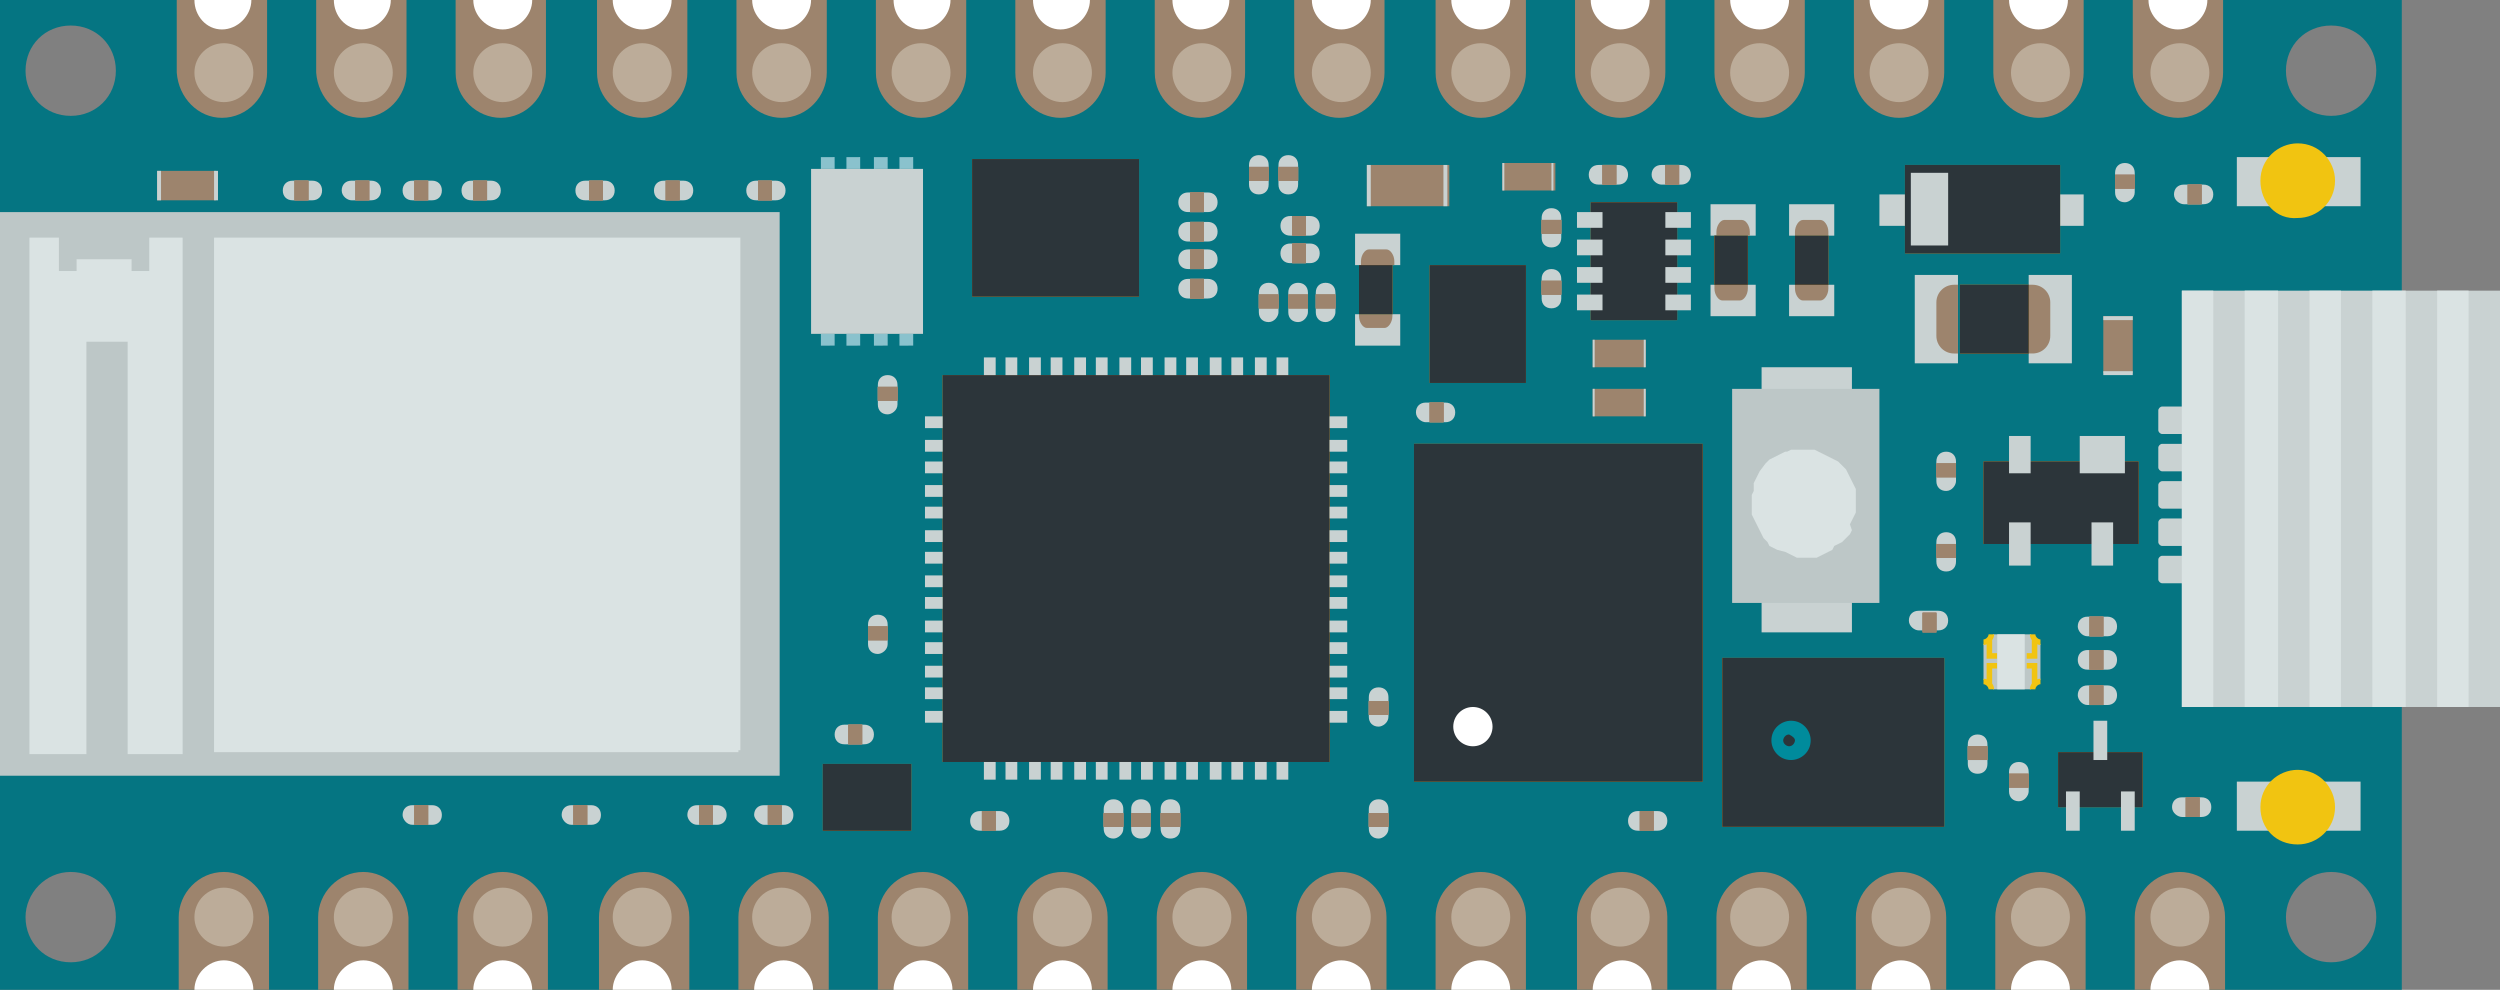 <?xml version="1.0" encoding="utf-8"?>
<!-- Generator: Adobe Illustrator 25.0.1, SVG Export Plug-In . SVG Version: 6.00 Build 0)  -->
<svg version="1.1" id="Illustration" xmlns="http://www.w3.org/2000/svg" xmlns:xlink="http://www.w3.org/1999/xlink" x="0px"
	 y="0px" viewBox="0 0 127.3 50.4" style="enable-background:new 0 0 127.3 50.4;" xml:space="preserve">
<rect x="0" y="0" width="127.3" height="50.4" fill="#808080" stroke="none"/>
<style type="text/css">
	.st0{fill:#057582;}
	.st1{fill:#9D846D;}
	.st2{fill:#BCAC99;}
	.st3{fill:#FFFFFF;}
	.st4{fill:#BDC7C7;}
	.st5{fill:#DAE3E3;}
	.st6{fill:none;}
	.st7{fill:#C9D2D2;}
	.st8{fill:#F1C411;}
	.st9{fill:#008B9C;}
	.st10{fill:#EE7402;}
	.st11{fill:#2C353A;}
	.st12{fill:#8AC2CD;}
	.st13{fill:none;stroke:#F1C411;stroke-width:0.283;stroke-miterlimit:10;}
</style>
<path class="st0" d="M122.3,50.4V0H0v50.4H122.3z M118.7,1.3c1.3,0,2.3,1,2.3,2.3c0,1.3-1,2.3-2.3,2.3c-1.3,0-2.3-1-2.3-2.3
	c0,0,0,0,0,0C116.4,2.3,117.4,1.3,118.7,1.3L118.7,1.3z M118.7,44.4c1.3,0,2.3,1,2.3,2.3s-1,2.3-2.3,2.3c-1.3,0-2.3-1-2.3-2.3
	c0,0,0,0,0,0C116.4,45.5,117.4,44.4,118.7,44.4L118.7,44.4z M3.6,1.3c1.3,0,2.3,1,2.3,2.3c0,1.3-1,2.3-2.3,2.3c-1.3,0-2.3-1-2.3-2.3
	v0C1.3,2.3,2.3,1.3,3.6,1.3C3.6,1.3,3.6,1.3,3.6,1.3L3.6,1.3z M3.6,44.4c1.3,0,2.3,1,2.3,2.3c0,1.3-1,2.3-2.3,2.3
	c-1.3,0-2.3-1-2.3-2.3c0,0,0,0,0,0C1.3,45.5,2.3,44.4,3.6,44.4C3.6,44.4,3.6,44.4,3.6,44.4L3.6,44.4z"/>
<path class="st1" d="M108.7,50.4v-3.7c0-1.2,1-2.3,2.3-2.3c1.2,0,2.3,1,2.3,2.3v3.7L108.7,50.4z"/>
<circle class="st2" cx="111" cy="46.7" r="1.5"/>
<path class="st3" d="M109.5,50.4c0-0.8,0.7-1.5,1.5-1.5c0.8,0,1.5,0.7,1.5,1.5c0,0,0,0,0,0H109.5z"/>
<path class="st1" d="M101.6,50.4v-3.7c0-1.2,1-2.3,2.3-2.3c1.2,0,2.3,1,2.3,2.3v3.7L101.6,50.4z"/>
<circle class="st2" cx="103.9" cy="46.7" r="1.5"/>
<path class="st3" d="M102.4,50.4c0-0.8,0.7-1.5,1.5-1.5c0.8,0,1.5,0.7,1.5,1.5c0,0,0,0,0,0H102.4z"/>
<path class="st1" d="M94.5,50.4v-3.7c0-1.2,1-2.3,2.3-2.3c1.2,0,2.3,1,2.3,2.3v3.7L94.5,50.4z"/>
<circle class="st2" cx="96.8" cy="46.7" r="1.5"/>
<path class="st3" d="M95.3,50.4c0-0.8,0.7-1.5,1.5-1.5s1.5,0.7,1.5,1.5c0,0,0,0,0,0H95.3z"/>
<path class="st1" d="M87.4,50.4v-3.7c0-1.2,1-2.3,2.3-2.3c1.2,0,2.3,1,2.3,2.3v3.7L87.4,50.4z"/>
<circle class="st2" cx="89.6" cy="46.7" r="1.5"/>
<path class="st3" d="M88.2,50.4c0-0.8,0.7-1.5,1.5-1.5s1.5,0.7,1.5,1.5c0,0,0,0,0,0H88.2z"/>
<path class="st1" d="M80.3,50.4v-3.7c0-1.2,1-2.3,2.3-2.3c1.2,0,2.3,1,2.3,2.3v3.7L80.3,50.4z"/>
<circle class="st2" cx="82.5" cy="46.7" r="1.5"/>
<path class="st3" d="M81.1,50.4c0-0.8,0.7-1.5,1.5-1.5s1.5,0.7,1.5,1.5H81.1z"/>
<path class="st1" d="M73.1,50.4v-3.7c0-1.2,1-2.3,2.3-2.3c1.2,0,2.3,1,2.3,2.3v3.7L73.1,50.4z"/>
<circle class="st2" cx="75.4" cy="46.7" r="1.5"/>
<path class="st3" d="M73.9,50.4c0-0.8,0.7-1.5,1.5-1.5s1.5,0.7,1.5,1.5H73.9z"/>
<path class="st1" d="M66,50.4v-3.7c0-1.2,1-2.3,2.3-2.3c1.2,0,2.3,1,2.3,2.3v3.7L66,50.4z"/>
<circle class="st2" cx="68.3" cy="46.7" r="1.5"/>
<path class="st3" d="M66.8,50.4c0-0.8,0.7-1.5,1.5-1.5s1.5,0.7,1.5,1.5H66.8z"/>
<path class="st1" d="M58.9,50.4v-3.7c0-1.2,1-2.3,2.3-2.3c1.2,0,2.3,1,2.3,2.3v3.7L58.9,50.4z"/>
<circle class="st2" cx="61.2" cy="46.7" r="1.5"/>
<path class="st3" d="M59.7,50.4c0-0.8,0.7-1.5,1.5-1.5s1.5,0.7,1.5,1.5H59.7z"/>
<path class="st1" d="M51.8,50.4v-3.7c0-1.2,1-2.3,2.3-2.3c1.2,0,2.3,1,2.3,2.3v3.7L51.8,50.4z"/>
<circle class="st2" cx="54.1" cy="46.7" r="1.5"/>
<path class="st3" d="M52.6,50.4c0-0.8,0.7-1.5,1.5-1.5s1.5,0.7,1.5,1.5H52.6z"/>
<path class="st1" d="M44.7,50.4v-3.7c0-1.2,1-2.3,2.3-2.3c1.2,0,2.3,1,2.3,2.3v3.7L44.7,50.4z"/>
<circle class="st2" cx="46.9" cy="46.7" r="1.5"/>
<path class="st3" d="M45.5,50.4c0-0.8,0.7-1.5,1.5-1.5s1.5,0.7,1.5,1.5H45.5z"/>
<path class="st1" d="M37.6,50.4v-3.7c0-1.2,1-2.3,2.3-2.3c1.2,0,2.3,1,2.3,2.3v3.7L37.6,50.4z"/>
<circle class="st2" cx="39.8" cy="46.7" r="1.5"/>
<path class="st3" d="M38.4,50.4c0-0.8,0.7-1.5,1.5-1.5s1.5,0.7,1.5,1.5H38.4z"/>
<path class="st1" d="M30.5,50.4v-3.7c0-1.2,1-2.3,2.3-2.3c1.2,0,2.3,1,2.3,2.3v3.7L30.5,50.4z"/>
<circle class="st2" cx="32.7" cy="46.7" r="1.5"/>
<path class="st3" d="M31.2,50.4c0-0.8,0.7-1.5,1.5-1.5s1.5,0.7,1.5,1.5H31.2z"/>
<path class="st1" d="M23.3,50.4v-3.7c0-1.2,1-2.3,2.3-2.3c1.2,0,2.3,1,2.3,2.3v3.7L23.3,50.4z"/>
<circle class="st2" cx="25.6" cy="46.7" r="1.5"/>
<path class="st3" d="M24.1,50.4c0-0.8,0.7-1.5,1.5-1.5s1.5,0.7,1.5,1.5H24.1z"/>
<path class="st1" d="M16.2,50.4v-3.7c0-1.2,1-2.3,2.3-2.3c1.2,0,2.2,1,2.3,2.3v3.7L16.2,50.4z"/>
<circle class="st2" cx="18.5" cy="46.7" r="1.5"/>
<path class="st3" d="M17,50.4c0-0.8,0.7-1.5,1.5-1.5s1.5,0.7,1.5,1.5H17z"/>
<path class="st1" d="M9.1,50.4v-3.7c0-1.2,1-2.3,2.3-2.3c1.2,0,2.2,1,2.3,2.3v3.7L9.1,50.4z"/>
<circle class="st2" cx="11.4" cy="46.7" r="1.5"/>
<path class="st3" d="M9.9,50.4c0-0.8,0.7-1.5,1.5-1.5s1.5,0.7,1.5,1.5H9.9z"/>
<path class="st1" d="M13.6,0v3.7c0,1.2-1,2.3-2.3,2.3c-1.2,0-2.2-1-2.3-2.3V0H13.6z"/>
<circle class="st2" cx="11.4" cy="3.7" r="1.5"/>
<path class="st3" d="M12.8,0c0,0.8-0.7,1.5-1.5,1.5S9.9,0.8,9.9,0l0,0H12.8z"/>
<path class="st1" d="M20.7,0v3.7c0,1.2-1,2.3-2.3,2.3c-1.2,0-2.2-1-2.3-2.3V0H20.7z"/>
<circle class="st2" cx="18.5" cy="3.7" r="1.5"/>
<path class="st3" d="M19.9,0c0,0.8-0.7,1.5-1.5,1.5S17,0.8,17,0l0,0H19.9z"/>
<path class="st1" d="M27.8,0v3.7c0,1.2-1,2.3-2.3,2.3c-1.2,0-2.3-1-2.3-2.3V0H27.8z"/>
<circle class="st2" cx="25.6" cy="3.7" r="1.5"/>
<path class="st3" d="M27.1,0c0,0.8-0.7,1.5-1.5,1.5S24.1,0.8,24.1,0l0,0H27.1z"/>
<path class="st1" d="M35,0v3.7c0,1.2-1,2.3-2.3,2.3c-1.2,0-2.3-1-2.3-2.3V0H35z"/>
<circle class="st2" cx="32.7" cy="3.7" r="1.5"/>
<path class="st3" d="M34.2,0c0,0.8-0.7,1.5-1.5,1.5S31.2,0.8,31.2,0l0,0H34.2z"/>
<path class="st1" d="M42.1,0v3.7c0,1.2-1,2.3-2.3,2.3c-1.2,0-2.3-1-2.3-2.3V0H42.1z"/>
<circle class="st2" cx="39.8" cy="3.7" r="1.5"/>
<path class="st3" d="M41.3,0c0,0.8-0.7,1.5-1.5,1.5S38.3,0.8,38.3,0l0,0H41.3z"/>
<path class="st1" d="M49.2,0v3.7c0,1.2-1,2.3-2.3,2.3c-1.2,0-2.3-1-2.3-2.3V0H49.2z"/>
<circle class="st2" cx="46.9" cy="3.7" r="1.5"/>
<path class="st3" d="M48.4,0c0,0.8-0.7,1.5-1.5,1.5S45.5,0.8,45.5,0l0,0H48.4z"/>
<path class="st1" d="M56.3,0v3.7c0,1.2-1,2.3-2.3,2.3c-1.2,0-2.3-1-2.3-2.3V0H56.3z"/>
<circle class="st2" cx="54.1" cy="3.7" r="1.5"/>
<path class="st3" d="M55.5,0c0,0.8-0.7,1.5-1.5,1.5S52.6,0.8,52.6,0l0,0H55.5z"/>
<path class="st1" d="M63.4,0v3.7c0,1.2-1,2.3-2.3,2.3c-1.2,0-2.3-1-2.3-2.3V0H63.4z"/>
<circle class="st2" cx="61.2" cy="3.7" r="1.5"/>
<path class="st3" d="M62.6,0c0,0.8-0.7,1.5-1.5,1.5S59.7,0.8,59.7,0l0,0H62.6z"/>
<path class="st1" d="M70.5,0v3.7c0,1.2-1,2.3-2.3,2.3c-1.2,0-2.3-1-2.3-2.3V0H70.5z"/>
<circle class="st2" cx="68.3" cy="3.7" r="1.5"/>
<path class="st3" d="M69.8,0c0,0.8-0.7,1.5-1.5,1.5S66.8,0.8,66.8,0l0,0H69.8z"/>
<path class="st1" d="M77.7,0v3.7c0,1.2-1,2.3-2.3,2.3c-1.2,0-2.3-1-2.3-2.3V0H77.7z"/>
<circle class="st2" cx="75.4" cy="3.7" r="1.5"/>
<path class="st3" d="M76.9,0c0,0.8-0.7,1.5-1.5,1.5S73.9,0.8,73.9,0l0,0H76.9z"/>
<path class="st1" d="M84.8,0v3.7c0,1.2-1,2.3-2.3,2.3c-1.2,0-2.3-1-2.3-2.3V0H84.8z"/>
<circle class="st2" cx="82.5" cy="3.7" r="1.5"/>
<path class="st3" d="M84,0c0,0.8-0.7,1.5-1.5,1.5S81,0.8,81,0l0,0H84z"/>
<path class="st1" d="M91.9,0v3.7c0,1.2-1,2.3-2.3,2.3c-1.2,0-2.3-1-2.3-2.3V0H91.9z"/>
<circle class="st2" cx="89.6" cy="3.7" r="1.5"/>
<path class="st3" d="M91.1,0c0,0.8-0.7,1.5-1.5,1.5c-0.8,0-1.5-0.7-1.5-1.5c0,0,0,0,0,0H91.1z"/>
<path class="st1" d="M99,0v3.7c0,1.2-1,2.3-2.3,2.3c-1.2,0-2.3-1-2.3-2.3V0H99z"/>
<circle class="st2" cx="96.7" cy="3.7" r="1.5"/>
<path class="st3" d="M98.2,0c0,0.8-0.7,1.5-1.5,1.5c-0.8,0-1.5-0.7-1.5-1.5c0,0,0,0,0,0H98.2z"/>
<path class="st1" d="M106.1,0v3.7c0,1.2-1,2.3-2.3,2.3c-1.2,0-2.3-1-2.3-2.3V0H106.1z"/>
<circle class="st2" cx="103.9" cy="3.7" r="1.5"/>
<path class="st3" d="M105.3,0c0,0.8-0.7,1.5-1.5,1.5c-0.8,0-1.5-0.7-1.5-1.5c0,0,0,0,0,0H105.3z"/>
<path class="st1" d="M113.2,0v3.7c0,1.2-1,2.3-2.3,2.3c-1.2,0-2.3-1-2.3-2.3V0H113.2z"/>
<circle class="st2" cx="111" cy="3.7" r="1.5"/>
<path class="st3" d="M112.4,0c0,0.8-0.7,1.5-1.5,1.5c-0.8,0-1.5-0.7-1.5-1.5c0,0,0,0,0,0H112.4z"/>
<rect x="0" y="10.8" class="st4" width="39.7" height="28.7"/>
<polygon class="st5" points="10.9,12.1 10.9,12.1 10.9,12.1 10.9,38.3 10.9,38.3 10.9,38.3 10.9,38.3 37.6,38.3 37.6,38.2 
	37.7,38.2 37.7,12.1 37.6,12.1 37.6,12.1 "/>
<polygon class="st5" points="3,12.1 1.5,12.1 1.5,38.4 4.4,38.4 4.4,17.4 6.5,17.4 6.5,38.4 9.3,38.4 9.3,12.1 7.6,12.1 7.6,13.8 
	6.7,13.8 6.7,13.2 3.9,13.2 3.9,13.8 3,13.8 "/>
<polyline class="st5" points="91.9,22.3 92.2,22.3 92.2,22.3 92.4,22.4 92.4,22.4 92.7,22.4 92.7,22.4 92.9,22.5 92.9,22.5 
	93.2,22.6 93.2,22.6 93.4,22.7 93.4,22.7 93.7,22.9 93.7,22.9 93.9,23 93.9,23 94.1,23.2 94.1,23.2 94.3,23.4 94.3,23.4 94.4,23.6 
	94.4,23.6 94.6,23.8 94.6,23.8 94.7,24 94.7,24 94.9,24.2 94.9,24.2 95,24.5 95,24.5 95,24.7 95,24.7 95.1,25 95.1,25 95.1,25.3 
	95.1,25.3 95.2,25.5 95.2,25.5 95.2,25.8 95.2,25.8 95.1,26 95.1,26 95.1,26.3 95.1,26.3 95,26.6 95,26.6 94.9,26.8 94.9,26.8 
	94.8,27 94.8,27 94.7,27.3 94.7,27.3 94.5,27.5 94.5,27.5 94.4,27.7 94.4,27.7 94.2,27.9 94.2,27.9 94,28.1 94,28.1 93.8,28.2 
	93.8,28.2 93.6,28.4 93.6,28.4 93.3,28.5 93.3,28.5 93.1,28.6 93.1,28.6 92.8,28.7 92.8,28.7 92.6,28.8 92.6,28.8 92.3,28.8 
	92.3,28.8 92,28.8 92,28.8 91.8,28.8 91.8,28.8 91.5,28.8 91.5,28.8 91.3,28.8 91.3,28.8 91,28.7 91,28.7 90.7,28.6 90.7,28.6 
	90.5,28.5 90.5,28.5 90.3,28.4 90.3,28.4 90,28.2 90,28.2 89.8,28.1 89.8,28.1 89.6,27.9 89.6,27.9 89.5,27.7 89.5,27.7 89.3,27.5 
	89.3,27.5 89.1,27.3 89.1,27.3 89,27 89,27 88.9,26.8 88.9,26.8 88.8,26.6 88.8,26.6 88.7,26.3 88.7,26.3 88.7,26 88.7,26 
	88.7,25.8 88.7,25.8 88.7,25.5 88.7,25.5 88.7,25.3 88.7,25.3 88.7,25 88.7,25 88.8,24.7 88.8,24.7 88.9,24.5 88.9,24.5 89,24.2 
	89,24.2 89.1,24 89.1,24 89.2,23.8 89.2,23.8 89.4,23.6 89.4,23.6 89.6,23.4 89.6,23.4 89.7,23.2 89.7,23.2 89.9,23 89.9,23 
	90.2,22.9 90.2,22.9 90.4,22.7 90.4,22.7 90.6,22.6 90.6,22.6 90.9,22.5 90.9,22.5 91.1,22.4 91.1,22.4 91.4,22.4 91.4,22.4 
	91.6,22.3 91.6,22.3 91.9,22.3 91.9,22.3 "/>
<polygon class="st6" points="91.7,22.8 91.5,22.9 91.2,22.9 91,23 90.8,23.1 90.6,23.2 90.4,23.3 90.2,23.4 90.1,23.5 89.9,23.7 
	89.8,23.9 89.6,24 89.5,24.2 89.4,24.4 89.3,24.6 89.3,24.9 89.2,25.1 89.2,25.3 89.2,25.5 89.2,25.7 89.2,26 89.2,26.2 89.3,26.4 
	89.4,26.6 89.5,26.8 89.6,27 89.7,27.2 89.8,27.4 90,27.6 90.1,27.7 90.3,27.8 90.5,28 90.7,28.1 90.9,28.1 91.1,28.2 91.4,28.3 
	91.6,28.3 91.8,28.3 92,28.3 92.3,28.3 92.5,28.3 92.7,28.2 92.9,28.1 93.1,28.1 93.3,28 93.5,27.8 93.7,27.7 93.8,27.6 94,27.4 
	94.1,27.2 94.3,27 94.4,26.8 94.5,26.6 94.5,26.4 94.6,26.2 94.6,26 94.7,25.7 94.7,25.5 94.7,25.3 94.6,25.1 94.6,24.9 94.5,24.6 
	94.4,24.4 94.3,24.2 94.2,24 94.1,23.9 93.9,23.7 93.8,23.5 93.6,23.4 93.4,23.3 93.2,23.2 93,23.1 92.8,23 92.6,22.9 92.4,22.9 
	92.1,22.8 91.9,22.8 "/>
<rect x="89.7" y="18.7" class="st7" width="4.6" height="1.8"/>
<rect x="89.7" y="30.4" class="st7" width="4.6" height="1.8"/>
<path class="st4" d="M95.7,30.8V19.8h-7.5v10.9H95.7z M89.3,24.6l0.1-0.2l0.1-0.2l0.1-0.2l0.3-0.4l0.2-0.2l0.2-0.1l0.2-0.1l0.2-0.1
	l0.2-0.1L91,23l0.2-0.1l0.2,0l0.2,0l0.2,0l0.2,0l0.2,0l0.2,0l0.2,0.1l0.2,0.1l0.2,0.1l0.2,0.1l0.2,0.1l0.2,0.1l0.2,0.2l0.2,0.2
	l0.1,0.2l0.1,0.2l0.1,0.2l0.1,0.2l0.1,0.2l0,0.2l0,0.2l0,0.2v0.2l0,0.2l0,0.2l-0.1,0.2l-0.1,0.2l-0.1,0.2L94.3,27l-0.1,0.2L94,27.4
	l-0.2,0.2l-0.2,0.1l-0.2,0.1L93.3,28l-0.2,0.1l-0.2,0.1l-0.2,0.1l-0.2,0.1l-0.2,0l-0.2,0h-0.2l-0.2,0l-0.2,0l-0.2-0.1l-0.2-0.1
	l-0.2-0.1L90.5,28l-0.2-0.1l-0.2-0.1L90,27.6l-0.2-0.2l-0.1-0.2L89.6,27l-0.1-0.2l-0.1-0.2l-0.1-0.2l-0.1-0.2l0-0.2l0-0.2l0-0.2
	l0-0.2l0-0.2l0.1-0.2L89.3,24.6z"/>
<rect x="113.9" y="39.8" class="st7" width="6.3" height="2.5"/>
<path class="st8" d="M115.1,41.1c0-1.1,0.9-1.9,1.9-1.9c1.1,0,1.9,0.9,1.9,1.9c0,1.1-0.9,1.9-1.9,1.9c0,0,0,0,0,0
	C115.9,43,115.1,42.2,115.1,41.1z"/>
<rect x="113.9" y="8" class="st7" width="6.3" height="2.5"/>
<path class="st8" d="M115.1,9.2c0-1.1,0.9-1.9,1.9-1.9c1.1,0,1.9,0.9,1.9,1.9c0,1.1-0.9,1.9-1.9,1.9c0,0,0,0,0,0
	C115.9,11.2,115.1,10.3,115.1,9.2z"/>
<rect x="103.3" y="14" class="st7" width="2.2" height="4.5"/>
<rect x="97.5" y="14" class="st7" width="2.2" height="4.5"/>
<path class="st1" d="M99.5,14.5c-0.5,0-0.9,0.4-0.9,0.9v1.7c0,0.5,0.4,0.9,0.9,0.9h0.2v-3.5H99.5z"/>
<path class="st1" d="M103.5,18c0.5,0,0.9-0.4,0.9-0.9v-1.7c0-0.5-0.4-0.9-0.9-0.9h-0.2V18H103.5z"/>
<rect x="99.8" y="14.5" class="st9" width="3.5" height="3.5"/>
<rect x="99.8" y="14.5" class="st10" width="3.5" height="3.5"/>
<rect x="99.8" y="14.5" class="st11" width="3.5" height="3.5"/>
<rect x="91.1" y="10.4" class="st7" width="2.3" height="1.6"/>
<rect x="91.1" y="14.5" class="st7" width="2.3" height="1.6"/>
<path class="st1" d="M91.4,14.7c0,0.3,0.2,0.6,0.4,0.6h0.9c0.2,0,0.4-0.3,0.4-0.6v-0.2h-1.7L91.4,14.7z"/>
<path class="st1" d="M93.1,11.8c0-0.3-0.2-0.6-0.4-0.6h-0.9c-0.2,0-0.4,0.3-0.4,0.6V12h1.7V11.8z"/>
<rect x="91.4" y="12" class="st9" width="1.7" height="2.5"/>
<rect x="91.4" y="12" class="st10" width="1.7" height="2.5"/>
<rect x="91.4" y="12" class="st11" width="1.7" height="2.5"/>
<rect x="87.1" y="10.4" class="st7" width="2.3" height="1.6"/>
<rect x="87.1" y="14.5" class="st7" width="2.3" height="1.6"/>
<path class="st1" d="M87.3,14.7c0,0.3,0.2,0.6,0.4,0.6h0.9c0.2,0,0.4-0.3,0.4-0.6v-0.2h-1.7V14.7z"/>
<path class="st1" d="M89.1,11.8c0-0.3-0.2-0.6-0.4-0.6h-0.9c-0.2,0-0.4,0.3-0.4,0.6V12h1.7V11.8z"/>
<rect x="87.3" y="12" class="st9" width="1.7" height="2.5"/>
<rect x="87.3" y="12" class="st10" width="1.7" height="2.5"/>
<rect x="87.3" y="12" class="st11" width="1.7" height="2.5"/>
<rect x="69" y="11.9" class="st7" width="2.3" height="1.6"/>
<rect x="69" y="16" class="st7" width="2.3" height="1.6"/>
<path class="st1" d="M69.2,16.1c0,0.3,0.2,0.6,0.4,0.6h0.9c0.2,0,0.4-0.3,0.4-0.6V16h-1.7V16.1z"/>
<path class="st1" d="M71,13.3c0-0.3-0.2-0.6-0.4-0.6h-0.9c-0.2,0-0.4,0.3-0.4,0.6v0.2H71V13.3z"/>
<rect x="69.2" y="13.5" class="st9" width="1.7" height="2.5"/>
<rect x="69.2" y="13.5" class="st10" width="1.7" height="2.5"/>
<rect x="69.2" y="13.5" class="st11" width="1.7" height="2.5"/>
<rect x="101" y="23.5" class="st9" width="7.9" height="4.2"/>
<rect x="101" y="23.5" class="st10" width="7.9" height="4.2"/>
<rect x="101" y="23.5" class="st11" width="7.9" height="4.2"/>
<rect x="105.9" y="22.2" class="st7" width="2.3" height="1.9"/>
<rect x="102.3" y="22.2" class="st7" width="1.1" height="1.9"/>
<rect x="106.5" y="26.6" class="st7" width="1.1" height="2.2"/>
<rect x="102.3" y="26.6" class="st7" width="1.1" height="2.2"/>
<rect x="104.8" y="38.3" class="st9" width="4.3" height="2.8"/>
<rect x="104.8" y="38.3" class="st10" width="4.3" height="2.8"/>
<rect x="104.8" y="38.3" class="st11" width="4.3" height="2.8"/>
<rect x="106.6" y="36.7" class="st7" width="0.7" height="2"/>
<rect x="108" y="40.3" class="st7" width="0.7" height="2"/>
<rect x="105.2" y="40.3" class="st7" width="0.7" height="2"/>
<rect x="69.6" y="8.4" class="st1" width="4.2" height="2.1"/>
<rect x="73.5" y="8.4" class="st7" width="0.2" height="2.1"/>
<rect x="69.6" y="8.4" class="st7" width="0.2" height="2.1"/>
<rect x="8" y="8.7" class="st1" width="3" height="1.5"/>
<rect x="10.9" y="8.7" class="st7" width="0.2" height="1.5"/>
<rect x="8" y="8.7" class="st7" width="0.2" height="1.5"/>
<rect x="107.1" y="16.1" class="st1" width="1.5" height="2.9"/>
<rect x="107.1" y="18.9" class="st7" width="1.5" height="0.2"/>
<rect x="107.1" y="16.1" class="st7" width="1.5" height="0.2"/>
<rect x="76.5" y="8.3" class="st1" width="2.7" height="1.4"/>
<rect x="79" y="8.3" class="st7" width="0.1" height="1.4"/>
<rect x="76.5" y="8.3" class="st7" width="0.1" height="1.4"/>
<rect x="81.1" y="17.3" class="st1" width="2.7" height="1.4"/>
<rect x="83.7" y="17.3" class="st7" width="0.1" height="1.4"/>
<rect x="81.1" y="17.3" class="st7" width="0.1" height="1.4"/>
<rect x="81.1" y="19.8" class="st1" width="2.7" height="1.4"/>
<rect x="83.7" y="19.8" class="st7" width="0.1" height="1.4"/>
<rect x="81.1" y="19.8" class="st7" width="0.1" height="1.4"/>
<rect x="45.8" y="17" transform="matrix(1 -1.599941e-03 1.599941e-03 1 -2.755501e-02 7.389034e-02)" class="st12" width="0.7" height="0.6"/>
<rect x="44.5" y="17" transform="matrix(1 -1.599941e-03 1.599941e-03 1 -2.755673e-02 7.173475e-02)" class="st12" width="0.7" height="0.6"/>
<rect x="43.1" y="17" transform="matrix(1 -1.599941e-03 1.599941e-03 1 -2.755844e-02 6.957915e-02)" class="st12" width="0.7" height="0.6"/>
<rect x="41.8" y="17" transform="matrix(1 -1.599941e-03 1.599941e-03 1 -2.756018e-02 6.742357e-02)" class="st12" width="0.7" height="0.6"/>
<rect x="45.8" y="8" transform="matrix(1 -1.599941e-03 1.599941e-03 1 -1.319844e-02 7.387887e-02)" class="st12" width="0.7" height="0.6"/>
<rect x="44.5" y="8" transform="matrix(1 -1.599941e-03 1.599941e-03 1 -1.320017e-02 7.172327e-02)" class="st12" width="0.7" height="0.6"/>
<rect x="43.1" y="8" transform="matrix(1 -1.599941e-03 1.599941e-03 1 -1.320188e-02 6.956767e-02)" class="st12" width="0.7" height="0.6"/>
<rect x="41.8" y="8" transform="matrix(1 -1.599941e-03 1.599941e-03 1 -1.320362e-02 6.741208e-02)" class="st12" width="0.7" height="0.6"/>
<polygon class="st7" points="41.3,17 42,17 42,17 47,17 47,16.2 47,16.2 47,8.6 46.3,8.6 46.3,8.6 42,8.6 42,8.6 41.3,8.6 "/>
<path class="st7" d="M106.3,32.4L106.3,32.4l1,0v0c0.3,0,0.5-0.2,0.5-0.5c0-0.3-0.2-0.5-0.5-0.5v0h-1c-0.3,0-0.5,0.2-0.5,0.5
	C105.8,32.1,106,32.4,106.3,32.4L106.3,32.4z"/>
<rect x="106.4" y="31.4" class="st1" width="0.7" height="1"/>
<rect x="106.4" y="31.4" class="st1" width="0.7" height="1"/>
<rect x="106.4" y="31.4" class="st1" width="0.7" height="1"/>
<rect x="106.4" y="31.4" class="st1" width="0.7" height="1"/>
<path class="st7" d="M111.2,10.4L111.2,10.4l1,0v0c0.3,0,0.5-0.2,0.5-0.5c0-0.3-0.2-0.5-0.5-0.5v0h-1c-0.3,0-0.5,0.2-0.5,0.5
	C110.7,10.2,111,10.4,111.2,10.4C111.2,10.4,111.2,10.4,111.2,10.4L111.2,10.4z"/>
<rect x="111.4" y="9.4" class="st1" width="0.7" height="1"/>
<rect x="111.4" y="9.4" class="st1" width="0.7" height="1"/>
<rect x="111.4" y="9.4" class="st1" width="0.7" height="1"/>
<rect x="111.4" y="9.4" class="st1" width="0.7" height="1"/>
<path class="st7" d="M84.6,9.4L84.6,9.4l1,0v0c0.3,0,0.5-0.2,0.5-0.5c0-0.3-0.2-0.5-0.5-0.5v0h-1c-0.3,0-0.5,0.2-0.5,0.5
	S84.4,9.4,84.6,9.4C84.6,9.4,84.6,9.4,84.6,9.4L84.6,9.4z"/>
<rect x="84.8" y="8.4" class="st1" width="0.7" height="1"/>
<rect x="84.8" y="8.4" class="st1" width="0.7" height="1"/>
<rect x="84.8" y="8.4" class="st1" width="0.7" height="1"/>
<rect x="84.8" y="8.4" class="st1" width="0.7" height="1"/>
<path class="st7" d="M72.6,21.5L72.6,21.5l1,0v0c0.3,0,0.5-0.2,0.5-0.5c0-0.3-0.2-0.5-0.5-0.5v0h-1c-0.3,0-0.5,0.2-0.5,0.5
	C72.1,21.3,72.4,21.5,72.6,21.5C72.6,21.5,72.6,21.5,72.6,21.5L72.6,21.5z"/>
<rect x="72.8" y="20.5" class="st1" width="0.7" height="1"/>
<rect x="72.8" y="20.5" class="st1" width="0.7" height="1"/>
<rect x="72.8" y="20.5" class="st1" width="0.7" height="1"/>
<rect x="72.8" y="20.5" class="st1" width="0.7" height="1"/>
<path class="st7" d="M81.4,9.4L81.4,9.4l1,0v0c0.3,0,0.5-0.2,0.5-0.5c0-0.3-0.2-0.5-0.5-0.5v0h-1c-0.3,0-0.5,0.2-0.5,0.5
	S81.1,9.4,81.4,9.4C81.4,9.4,81.4,9.4,81.4,9.4L81.4,9.4z"/>
<rect x="81.6" y="8.4" class="st1" width="0.7" height="1"/>
<rect x="81.6" y="8.4" class="st1" width="0.7" height="1"/>
<rect x="81.6" y="8.4" class="st1" width="0.7" height="1"/>
<rect x="81.6" y="8.4" class="st1" width="0.7" height="1"/>
<path class="st7" d="M106.3,34.1L106.3,34.1l1,0v0c0.3,0,0.5-0.2,0.5-0.5c0-0.3-0.2-0.5-0.5-0.5v0h-1c-0.3,0-0.5,0.2-0.5,0.5
	C105.8,33.9,106,34.1,106.3,34.1L106.3,34.1z"/>
<rect x="106.4" y="33.1" class="st1" width="0.7" height="1"/>
<rect x="106.4" y="33.1" class="st1" width="0.7" height="1"/>
<rect x="106.4" y="33.1" class="st1" width="0.7" height="1"/>
<rect x="106.4" y="33.1" class="st1" width="0.7" height="1"/>
<path class="st7" d="M97.7,32.1L97.7,32.1l1,0v0c0.3,0,0.5-0.2,0.5-0.5c0-0.3-0.2-0.5-0.5-0.5v0h-1c-0.3,0-0.5,0.2-0.5,0.5
	C97.2,31.9,97.5,32.1,97.7,32.1C97.7,32.1,97.7,32.1,97.7,32.1L97.7,32.1z"/>
<rect x="97.9" y="31.2" class="st1" width="0.7" height="1"/>
<rect x="97.9" y="31.2" class="st1" width="0.7" height="1"/>
<rect x="97.9" y="31.2" class="st1" width="0.7" height="1"/>
<rect x="97.9" y="31.2" class="st1" width="0.7" height="1"/>
<path class="st7" d="M101.2,38.9L101.2,38.9l0-1h0c0-0.3-0.2-0.5-0.5-0.5c-0.3,0-0.5,0.2-0.5,0.5h0v1c0,0.3,0.2,0.5,0.5,0.5
	C101,39.4,101.2,39.2,101.2,38.9C101.2,38.9,101.2,38.9,101.2,38.9L101.2,38.9z"/>
<rect x="100.2" y="38" class="st1" width="1" height="0.7"/>
<rect x="100.2" y="38" class="st1" width="1" height="0.7"/>
<rect x="100.2" y="38" class="st1" width="1" height="0.7"/>
<rect x="100.2" y="38" class="st1" width="1" height="0.7"/>
<path class="st7" d="M103.3,40.3L103.3,40.3l0-1h0c0-0.3-0.2-0.5-0.5-0.5c-0.3,0-0.5,0.2-0.5,0.5h0v1c0,0.3,0.2,0.5,0.5,0.5
	S103.3,40.5,103.3,40.3C103.3,40.3,103.3,40.3,103.3,40.3L103.3,40.3z"/>
<rect x="102.3" y="39.4" class="st1" width="1" height="0.7"/>
<rect x="102.3" y="39.4" class="st1" width="1" height="0.7"/>
<rect x="102.3" y="39.4" class="st1" width="1" height="0.7"/>
<rect x="102.3" y="39.4" class="st1" width="1" height="0.7"/>
<path class="st7" d="M99.6,28.6L99.6,28.6l0-1h0c0-0.3-0.2-0.5-0.5-0.5c-0.3,0-0.5,0.2-0.5,0.5h0v1c0,0.3,0.2,0.5,0.5,0.5
	S99.6,28.9,99.6,28.6C99.6,28.6,99.6,28.6,99.6,28.6L99.6,28.6z"/>
<rect x="98.6" y="27.7" class="st1" width="1" height="0.7"/>
<rect x="98.6" y="27.7" class="st1" width="1" height="0.7"/>
<rect x="98.6" y="27.7" class="st1" width="1" height="0.7"/>
<rect x="98.6" y="27.7" class="st1" width="1" height="0.7"/>
<path class="st7" d="M99.6,24.5L99.6,24.5l0-1h0c0-0.3-0.2-0.5-0.5-0.5c-0.3,0-0.5,0.2-0.5,0.5h0v1c0,0.3,0.2,0.5,0.5,0.5
	S99.6,24.7,99.6,24.5C99.6,24.5,99.6,24.5,99.6,24.5L99.6,24.5z"/>
<rect x="98.6" y="23.6" class="st1" width="1" height="0.7"/>
<rect x="98.6" y="23.6" class="st1" width="1" height="0.7"/>
<rect x="98.6" y="23.6" class="st1" width="1" height="0.7"/>
<rect x="98.6" y="23.6" class="st1" width="1" height="0.7"/>
<path class="st7" d="M79.5,12.1L79.5,12.1l0-1h0c0-0.3-0.2-0.5-0.5-0.5c-0.3,0-0.5,0.2-0.5,0.5h0v1c0,0.3,0.2,0.5,0.5,0.5
	C79.3,12.6,79.5,12.4,79.5,12.1L79.5,12.1z"/>
<rect x="78.5" y="11.2" class="st1" width="1" height="0.7"/>
<rect x="78.5" y="11.2" class="st1" width="1" height="0.7"/>
<rect x="78.5" y="11.2" class="st1" width="1" height="0.7"/>
<rect x="78.5" y="11.2" class="st1" width="1" height="0.7"/>
<path class="st7" d="M79.5,15.2L79.5,15.2l0-1h0c0-0.3-0.2-0.5-0.5-0.5c-0.3,0-0.5,0.2-0.5,0.5h0v1c0,0.3,0.2,0.5,0.5,0.5
	C79.3,15.7,79.5,15.5,79.5,15.2L79.5,15.2z"/>
<rect x="78.5" y="14.3" class="st1" width="1" height="0.7"/>
<rect x="78.5" y="14.3" class="st1" width="1" height="0.7"/>
<rect x="78.5" y="14.3" class="st1" width="1" height="0.7"/>
<rect x="78.5" y="14.3" class="st1" width="1" height="0.7"/>
<path class="st7" d="M68,15.9L68,15.9l0-1h0c0-0.3-0.2-0.5-0.5-0.5c-0.3,0-0.5,0.2-0.5,0.5h0v1c0,0.3,0.2,0.5,0.5,0.5
	C67.8,16.4,68,16.1,68,15.9L68,15.9z"/>
<rect x="67" y="15" class="st1" width="1" height="0.7"/>
<rect x="67" y="15" class="st1" width="1" height="0.7"/>
<rect x="67" y="15" class="st1" width="1" height="0.7"/>
<rect x="67" y="15" class="st1" width="1" height="0.7"/>
<path class="st7" d="M66.6,15.9L66.6,15.9l0-1h0c0-0.3-0.2-0.5-0.5-0.5c-0.3,0-0.5,0.2-0.5,0.5h0v1c0,0.3,0.2,0.5,0.5,0.5
	S66.6,16.1,66.6,15.9C66.6,15.9,66.6,15.9,66.6,15.9L66.6,15.9z"/>
<rect x="65.6" y="15" class="st1" width="1" height="0.7"/>
<rect x="65.6" y="15" class="st1" width="1" height="0.7"/>
<rect x="65.6" y="15" class="st1" width="1" height="0.7"/>
<rect x="65.6" y="15" class="st1" width="1" height="0.7"/>
<path class="st7" d="M65.1,15.9L65.1,15.9l0-1h0c0-0.3-0.2-0.5-0.5-0.5c-0.3,0-0.5,0.2-0.5,0.5h0v1c0,0.3,0.2,0.5,0.5,0.5
	C64.9,16.4,65.1,16.1,65.1,15.9L65.1,15.9z"/>
<rect x="64.1" y="15" class="st1" width="1" height="0.7"/>
<rect x="64.1" y="15" class="st1" width="1" height="0.7"/>
<rect x="64.1" y="15" class="st1" width="1" height="0.7"/>
<rect x="64.1" y="15" class="st1" width="1" height="0.7"/>
<path class="st7" d="M60.1,42.2L60.1,42.2l0-1h0c0-0.3-0.2-0.5-0.5-0.5c-0.3,0-0.5,0.2-0.5,0.5h0v1c0,0.3,0.2,0.5,0.5,0.5
	C59.9,42.7,60.1,42.5,60.1,42.2L60.1,42.2z"/>
<rect x="59.1" y="41.4" class="st1" width="1" height="0.7"/>
<rect x="59.1" y="41.4" class="st1" width="1" height="0.7"/>
<rect x="59.1" y="41.4" class="st1" width="1" height="0.7"/>
<rect x="59.1" y="41.4" class="st1" width="1" height="0.7"/>
<path class="st7" d="M70.7,42.2L70.7,42.2l0-1h0c0-0.3-0.2-0.5-0.5-0.5c-0.3,0-0.5,0.2-0.5,0.5h0v1c0,0.3,0.2,0.5,0.5,0.5
	C70.4,42.7,70.7,42.5,70.7,42.2L70.7,42.2z"/>
<rect x="69.7" y="41.4" class="st1" width="1" height="0.7"/>
<rect x="69.7" y="41.4" class="st1" width="1" height="0.7"/>
<rect x="69.7" y="41.4" class="st1" width="1" height="0.7"/>
<rect x="69.7" y="41.4" class="st1" width="1" height="0.7"/>
<path class="st7" d="M70.7,36.5L70.7,36.5l0-1h0c0-0.3-0.2-0.5-0.5-0.5c-0.3,0-0.5,0.2-0.5,0.5h0v1c0,0.3,0.2,0.5,0.5,0.5
	C70.4,37,70.7,36.8,70.7,36.5L70.7,36.5z"/>
<rect x="69.7" y="35.7" class="st1" width="1" height="0.7"/>
<rect x="69.7" y="35.7" class="st1" width="1" height="0.7"/>
<rect x="69.7" y="35.7" class="st1" width="1" height="0.7"/>
<rect x="69.7" y="35.7" class="st1" width="1" height="0.7"/>
<path class="st7" d="M58.6,42.2L58.6,42.2l0-1h0c0-0.3-0.2-0.5-0.5-0.5c-0.3,0-0.5,0.2-0.5,0.5h0v1c0,0.3,0.2,0.5,0.5,0.5
	C58.4,42.7,58.6,42.5,58.6,42.2L58.6,42.2z"/>
<rect x="57.6" y="41.4" class="st1" width="1" height="0.7"/>
<rect x="57.6" y="41.4" class="st1" width="1" height="0.7"/>
<rect x="57.6" y="41.4" class="st1" width="1" height="0.7"/>
<rect x="57.6" y="41.4" class="st1" width="1" height="0.7"/>
<path class="st7" d="M57.2,42.2L57.2,42.2l0-1h0c0-0.3-0.2-0.5-0.5-0.5c-0.3,0-0.5,0.2-0.5,0.5h0v1c0,0.3,0.2,0.5,0.5,0.5
	C56.9,42.7,57.2,42.5,57.2,42.2L57.2,42.2z"/>
<rect x="56.2" y="41.4" class="st1" width="1" height="0.7"/>
<rect x="56.2" y="41.4" class="st1" width="1" height="0.7"/>
<rect x="56.2" y="41.4" class="st1" width="1" height="0.7"/>
<rect x="56.2" y="41.4" class="st1" width="1" height="0.7"/>
<path class="st7" d="M45.7,20.6L45.7,20.6l0-1h0c0-0.3-0.2-0.5-0.5-0.5c-0.3,0-0.5,0.2-0.5,0.5h0v1c0,0.3,0.2,0.5,0.5,0.5
	C45.4,21.1,45.7,20.9,45.7,20.6L45.7,20.6z"/>
<rect x="44.7" y="19.7" class="st1" width="1" height="0.7"/>
<rect x="44.7" y="19.7" class="st1" width="1" height="0.7"/>
<rect x="44.7" y="19.7" class="st1" width="1" height="0.7"/>
<rect x="44.7" y="19.7" class="st1" width="1" height="0.7"/>
<path class="st7" d="M45.2,32.8L45.2,32.8l0-1h0c0-0.3-0.2-0.5-0.5-0.5c-0.3,0-0.5,0.2-0.5,0.5h0v1c0,0.3,0.2,0.5,0.5,0.5
	C44.9,33.3,45.2,33.1,45.2,32.8L45.2,32.8L45.2,32.8z"/>
<rect x="44.2" y="31.9" class="st1" width="1" height="0.7"/>
<rect x="44.2" y="31.9" class="st1" width="1" height="0.7"/>
<rect x="44.2" y="31.9" class="st1" width="1" height="0.7"/>
<rect x="44.2" y="31.9" class="st1" width="1" height="0.7"/>
<path class="st7" d="M66.1,9.4L66.1,9.4l0-1h0c0-0.3-0.2-0.5-0.5-0.5c-0.3,0-0.5,0.2-0.5,0.5h0v1c0,0.3,0.2,0.5,0.5,0.5
	C65.9,9.9,66.1,9.7,66.1,9.4L66.1,9.4z"/>
<rect x="65.1" y="8.5" class="st1" width="1" height="0.7"/>
<rect x="65.1" y="8.5" class="st1" width="1" height="0.7"/>
<rect x="65.1" y="8.5" class="st1" width="1" height="0.7"/>
<rect x="65.1" y="8.5" class="st1" width="1" height="0.7"/>
<path class="st7" d="M64.6,9.4L64.6,9.4l0-1h0c0-0.3-0.2-0.5-0.5-0.5c-0.3,0-0.5,0.2-0.5,0.5h0v1c0,0.3,0.2,0.5,0.5,0.5
	C64.4,9.9,64.6,9.7,64.6,9.4L64.6,9.4z"/>
<rect x="63.6" y="8.5" class="st1" width="1" height="0.7"/>
<rect x="63.6" y="8.5" class="st1" width="1" height="0.7"/>
<rect x="63.6" y="8.5" class="st1" width="1" height="0.7"/>
<rect x="63.6" y="8.5" class="st1" width="1" height="0.7"/>
<path class="st7" d="M65.7,13.4L65.7,13.4l1,0v0c0.3,0,0.5-0.2,0.5-0.5c0-0.3-0.2-0.5-0.5-0.5v0h-1c-0.3,0-0.5,0.2-0.5,0.5
	S65.4,13.4,65.7,13.4C65.7,13.4,65.7,13.4,65.7,13.4L65.7,13.4z"/>
<rect x="65.8" y="12.4" class="st1" width="0.7" height="1"/>
<rect x="65.8" y="12.4" class="st1" width="0.7" height="1"/>
<rect x="65.8" y="12.4" class="st1" width="0.7" height="1"/>
<rect x="65.8" y="12.4" class="st1" width="0.7" height="1"/>
<path class="st7" d="M65.7,12L65.7,12l1,0v0c0.3,0,0.5-0.2,0.5-0.5c0-0.3-0.2-0.5-0.5-0.5v0h-1c-0.3,0-0.5,0.2-0.5,0.5
	S65.4,12,65.7,12C65.7,12,65.7,12,65.7,12L65.7,12z"/>
<rect x="65.8" y="11" class="st1" width="0.7" height="1"/>
<rect x="65.8" y="11" class="st1" width="0.7" height="1"/>
<rect x="65.8" y="11" class="st1" width="0.7" height="1"/>
<rect x="65.8" y="11" class="st1" width="0.7" height="1"/>
<path class="st7" d="M60.5,15.2L60.5,15.2l1,0v0c0.3,0,0.5-0.2,0.5-0.5c0-0.3-0.2-0.5-0.5-0.5v0h-1c-0.3,0-0.5,0.2-0.5,0.5
	S60.2,15.2,60.5,15.2C60.5,15.2,60.5,15.2,60.5,15.2L60.5,15.2z"/>
<rect x="60.6" y="14.2" class="st1" width="0.7" height="1"/>
<rect x="60.6" y="14.2" class="st1" width="0.7" height="1"/>
<rect x="60.6" y="14.2" class="st1" width="0.7" height="1"/>
<rect x="60.6" y="14.2" class="st1" width="0.7" height="1"/>
<path class="st7" d="M43,37.9L43,37.9l1,0v0c0.3,0,0.5-0.2,0.5-0.5c0-0.3-0.2-0.5-0.5-0.5v0h-1c-0.3,0-0.5,0.2-0.5,0.5
	C42.5,37.7,42.7,37.9,43,37.9L43,37.9z"/>
<rect x="43.2" y="36.9" class="st1" width="0.7" height="1"/>
<rect x="43.2" y="36.9" class="st1" width="0.7" height="1"/>
<rect x="43.2" y="36.9" class="st1" width="0.7" height="1"/>
<rect x="43.2" y="36.9" class="st1" width="0.7" height="1"/>
<path class="st7" d="M60.5,13.7L60.5,13.7l1,0v0c0.3,0,0.5-0.2,0.5-0.5c0-0.3-0.2-0.5-0.5-0.5v0h-1c-0.3,0-0.5,0.2-0.5,0.5
	S60.2,13.7,60.5,13.7C60.5,13.7,60.5,13.7,60.5,13.7L60.5,13.7z"/>
<rect x="60.6" y="12.7" class="st1" width="0.7" height="1"/>
<rect x="60.6" y="12.7" class="st1" width="0.7" height="1"/>
<rect x="60.6" y="12.7" class="st1" width="0.7" height="1"/>
<rect x="60.6" y="12.7" class="st1" width="0.7" height="1"/>
<path class="st7" d="M60.5,12.3L60.5,12.3l1,0v0c0.3,0,0.5-0.2,0.5-0.5c0-0.3-0.2-0.5-0.5-0.5v0h-1c-0.3,0-0.5,0.2-0.5,0.5
	S60.2,12.3,60.5,12.3C60.5,12.3,60.5,12.3,60.5,12.3L60.5,12.3z"/>
<rect x="60.6" y="11.3" class="st1" width="0.7" height="1"/>
<rect x="60.6" y="11.3" class="st1" width="0.7" height="1"/>
<rect x="60.6" y="11.3" class="st1" width="0.7" height="1"/>
<rect x="60.6" y="11.3" class="st1" width="0.7" height="1"/>
<path class="st7" d="M38.5,10.2L38.5,10.2l1,0v0c0.3,0,0.5-0.2,0.5-0.5c0-0.3-0.2-0.5-0.5-0.5v0h-1c-0.3,0-0.5,0.2-0.5,0.5
	S38.2,10.2,38.5,10.2C38.5,10.2,38.5,10.2,38.5,10.2L38.5,10.2z"/>
<rect x="38.6" y="9.2" class="st1" width="0.7" height="1"/>
<rect x="38.6" y="9.2" class="st1" width="0.7" height="1"/>
<rect x="38.6" y="9.2" class="st1" width="0.7" height="1"/>
<rect x="38.6" y="9.2" class="st1" width="0.7" height="1"/>
<path class="st7" d="M33.8,10.2L33.8,10.2l1,0v0c0.3,0,0.5-0.2,0.5-0.5c0-0.3-0.2-0.5-0.5-0.5v0h-1c-0.3,0-0.5,0.2-0.5,0.5
	S33.5,10.2,33.8,10.2C33.8,10.2,33.8,10.2,33.8,10.2L33.8,10.2z"/>
<rect x="33.9" y="9.2" class="st1" width="0.7" height="1"/>
<rect x="33.9" y="9.2" class="st1" width="0.7" height="1"/>
<rect x="33.9" y="9.2" class="st1" width="0.7" height="1"/>
<rect x="33.9" y="9.2" class="st1" width="0.7" height="1"/>
<path class="st7" d="M29.8,10.2L29.8,10.2l1,0v0c0.3,0,0.5-0.2,0.5-0.5c0-0.3-0.2-0.5-0.5-0.5v0h-1c-0.3,0-0.5,0.2-0.5,0.5
	S29.5,10.2,29.8,10.2C29.8,10.2,29.8,10.2,29.8,10.2L29.8,10.2z"/>
<rect x="30" y="9.2" class="st1" width="0.7" height="1"/>
<rect x="30" y="9.2" class="st1" width="0.7" height="1"/>
<rect x="30" y="9.2" class="st1" width="0.7" height="1"/>
<rect x="30" y="9.2" class="st1" width="0.7" height="1"/>
<path class="st7" d="M24,10.2L24,10.2l1,0v0c0.3,0,0.5-0.2,0.5-0.5c0-0.3-0.2-0.5-0.5-0.5v0h-1c-0.3,0-0.5,0.2-0.5,0.5
	S23.7,10.2,24,10.2C24,10.2,24,10.2,24,10.2L24,10.2z"/>
<rect x="24.1" y="9.2" class="st1" width="0.7" height="1"/>
<rect x="24.1" y="9.2" class="st1" width="0.7" height="1"/>
<rect x="24.1" y="9.2" class="st1" width="0.7" height="1"/>
<rect x="24.1" y="9.2" class="st1" width="0.7" height="1"/>
<path class="st7" d="M21,10.2L21,10.2l1,0v0c0.3,0,0.5-0.2,0.5-0.5c0-0.3-0.2-0.5-0.5-0.5v0h-1c-0.3,0-0.5,0.2-0.5,0.5
	C20.5,10,20.7,10.2,21,10.2C21,10.2,21,10.2,21,10.2L21,10.2z"/>
<rect x="21.1" y="9.2" class="st1" width="0.7" height="1"/>
<rect x="21.1" y="9.2" class="st1" width="0.7" height="1"/>
<rect x="21.1" y="9.2" class="st1" width="0.7" height="1"/>
<rect x="21.1" y="9.2" class="st1" width="0.7" height="1"/>
<path class="st7" d="M17.9,10.2L17.9,10.2l1,0v0c0.3,0,0.5-0.2,0.5-0.5c0-0.3-0.2-0.5-0.5-0.5v0h-1c-0.3,0-0.5,0.2-0.5,0.5
	C17.4,10,17.7,10.2,17.9,10.2C17.9,10.2,17.9,10.2,17.9,10.2L17.9,10.2z"/>
<rect x="18.1" y="9.2" class="st1" width="0.7" height="1"/>
<rect x="18.1" y="9.2" class="st1" width="0.7" height="1"/>
<rect x="18.1" y="9.2" class="st1" width="0.7" height="1"/>
<rect x="18.1" y="9.2" class="st1" width="0.7" height="1"/>
<path class="st7" d="M14.9,10.2L14.9,10.2l1,0v0c0.3,0,0.5-0.2,0.5-0.5c0-0.3-0.2-0.5-0.5-0.5v0h-1c-0.3,0-0.5,0.2-0.5,0.5
	C14.4,10,14.6,10.2,14.9,10.2C14.9,10.2,14.9,10.2,14.9,10.2L14.9,10.2z"/>
<rect x="15" y="9.2" class="st1" width="0.7" height="1"/>
<rect x="15" y="9.2" class="st1" width="0.7" height="1"/>
<rect x="15" y="9.2" class="st1" width="0.7" height="1"/>
<rect x="15" y="9.2" class="st1" width="0.7" height="1"/>
<path class="st7" d="M21,42L21,42l1,0v0c0.3,0,0.5-0.2,0.5-0.5c0-0.3-0.2-0.5-0.5-0.5v0h-1c-0.3,0-0.5,0.2-0.5,0.5
	C20.5,41.7,20.7,42,21,42L21,42L21,42z"/>
<rect x="21.1" y="41" class="st1" width="0.7" height="1"/>
<rect x="21.1" y="41" class="st1" width="0.7" height="1"/>
<rect x="21.1" y="41" class="st1" width="0.7" height="1"/>
<rect x="21.1" y="41" class="st1" width="0.7" height="1"/>
<path class="st7" d="M29.1,42L29.1,42l1,0v0c0.3,0,0.5-0.2,0.5-0.5c0-0.3-0.2-0.5-0.5-0.5v0h-1c-0.3,0-0.5,0.2-0.5,0.5
	C28.6,41.7,28.8,42,29.1,42L29.1,42z"/>
<rect x="29.2" y="41" class="st1" width="0.7" height="1"/>
<rect x="29.2" y="41" class="st1" width="0.7" height="1"/>
<rect x="29.2" y="41" class="st1" width="0.7" height="1"/>
<rect x="29.2" y="41" class="st1" width="0.7" height="1"/>
<path class="st7" d="M35.5,42L35.5,42l1,0v0c0.3,0,0.5-0.2,0.5-0.5c0-0.3-0.2-0.5-0.5-0.5v0h-1c-0.3,0-0.5,0.2-0.5,0.5
	C35,41.7,35.2,42,35.5,42L35.5,42z"/>
<rect x="35.6" y="41" class="st1" width="0.7" height="1"/>
<rect x="35.6" y="41" class="st1" width="0.7" height="1"/>
<rect x="35.6" y="41" class="st1" width="0.7" height="1"/>
<rect x="35.6" y="41" class="st1" width="0.7" height="1"/>
<path class="st7" d="M38.9,42L38.9,42l1,0v0c0.3,0,0.5-0.2,0.5-0.5c0-0.3-0.2-0.5-0.5-0.5v0h-1c-0.3,0-0.5,0.2-0.5,0.5
	C38.4,41.7,38.7,42,38.9,42L38.9,42z"/>
<rect x="39.1" y="41" class="st1" width="0.7" height="1"/>
<rect x="39.1" y="41" class="st1" width="0.7" height="1"/>
<rect x="39.1" y="41" class="st1" width="0.7" height="1"/>
<rect x="39.1" y="41" class="st1" width="0.7" height="1"/>
<path class="st7" d="M49.9,42.3L49.9,42.3l1,0v0c0.3,0,0.5-0.2,0.5-0.5c0-0.3-0.2-0.5-0.5-0.5v0h-1c-0.3,0-0.5,0.2-0.5,0.5
	C49.4,42.1,49.6,42.3,49.9,42.3C49.9,42.3,49.9,42.3,49.9,42.3z"/>
<rect x="50" y="41.3" class="st1" width="0.7" height="1"/>
<rect x="50" y="41.3" class="st1" width="0.7" height="1"/>
<rect x="50" y="41.3" class="st1" width="0.7" height="1"/>
<rect x="50" y="41.3" class="st1" width="0.7" height="1"/>
<path class="st7" d="M83.4,42.3L83.4,42.3l1,0v0c0.3,0,0.5-0.2,0.5-0.5c0-0.3-0.2-0.5-0.5-0.5v0h-1c-0.3,0-0.5,0.2-0.5,0.5
	C82.9,42.1,83.1,42.3,83.4,42.3L83.4,42.3z"/>
<rect x="83.5" y="41.3" class="st1" width="0.7" height="1"/>
<rect x="83.5" y="41.3" class="st1" width="0.7" height="1"/>
<rect x="83.5" y="41.3" class="st1" width="0.7" height="1"/>
<rect x="83.5" y="41.3" class="st1" width="0.7" height="1"/>
<path class="st7" d="M60.5,10.8L60.5,10.8l1,0v0c0.3,0,0.5-0.2,0.5-0.5c0-0.3-0.2-0.5-0.5-0.5v0h-1c-0.3,0-0.5,0.2-0.5,0.5
	S60.2,10.8,60.5,10.8C60.5,10.8,60.5,10.8,60.5,10.8L60.5,10.8z"/>
<rect x="60.6" y="9.8" class="st1" width="0.7" height="1"/>
<rect x="60.6" y="9.8" class="st1" width="0.7" height="1"/>
<rect x="60.6" y="9.8" class="st1" width="0.7" height="1"/>
<rect x="60.6" y="9.8" class="st1" width="0.7" height="1"/>
<path class="st7" d="M108.7,9.8L108.7,9.8l0-1h0c0-0.3-0.2-0.5-0.5-0.5c-0.3,0-0.5,0.2-0.5,0.5h0v1c0,0.3,0.2,0.5,0.5,0.5
	C108.4,10.3,108.7,10.1,108.7,9.8C108.7,9.8,108.7,9.8,108.7,9.8L108.7,9.8z"/>
<rect x="107.7" y="8.9" class="st1" width="1" height="0.7"/>
<rect x="107.7" y="8.9" class="st1" width="1" height="0.7"/>
<rect x="107.7" y="8.9" class="st1" width="1" height="0.7"/>
<rect x="107.7" y="8.9" class="st1" width="1" height="0.7"/>
<path class="st7" d="M106.3,35.9L106.3,35.9l1,0v0c0.3,0,0.5-0.2,0.5-0.5c0-0.3-0.2-0.5-0.5-0.5v0h-1c-0.3,0-0.5,0.2-0.5,0.5
	C105.8,35.6,106,35.9,106.3,35.9L106.3,35.9z"/>
<rect x="106.4" y="34.9" class="st1" width="0.7" height="1"/>
<rect x="106.4" y="34.9" class="st1" width="0.7" height="1"/>
<rect x="106.4" y="34.9" class="st1" width="0.7" height="1"/>
<rect x="106.4" y="34.9" class="st1" width="0.7" height="1"/>
<path class="st7" d="M111.1,41.6L111.1,41.6l1,0v0c0.3,0,0.5-0.2,0.5-0.5c0-0.3-0.2-0.5-0.5-0.5v0h-1c-0.3,0-0.5,0.2-0.5,0.5
	C110.6,41.4,110.9,41.6,111.1,41.6C111.1,41.6,111.1,41.6,111.1,41.6z"/>
<rect x="111.3" y="40.6" class="st1" width="0.7" height="1"/>
<rect x="111.3" y="40.6" class="st1" width="0.7" height="1"/>
<rect x="111.3" y="40.6" class="st1" width="0.7" height="1"/>
<rect x="111.3" y="40.6" class="st1" width="0.7" height="1"/>
<rect x="49.5" y="8.1" class="st9" width="8.5" height="7"/>
<rect x="49.5" y="8.1" class="st10" width="8.5" height="7"/>
<rect x="49.5" y="8.1" class="st11" width="8.5" height="7"/>
<rect x="41.9" y="38.9" class="st9" width="4.5" height="3.4"/>
<rect x="41.9" y="38.9" class="st10" width="4.5" height="3.4"/>
<rect x="41.9" y="38.9" class="st11" width="4.5" height="3.4"/>
<rect x="72.8" y="13.5" class="st9" width="4.9" height="6"/>
<rect x="72.8" y="13.5" class="st10" width="4.9" height="6"/>
<rect x="72.8" y="13.5" class="st11" width="4.9" height="6"/>
<rect x="81" y="10.3" class="st9" width="4.4" height="6"/>
<rect x="81" y="10.3" class="st10" width="4.4" height="6"/>
<rect x="81" y="10.3" class="st11" width="4.4" height="6"/>
<rect x="80.3" y="15" class="st7" width="1.3" height="0.8"/>
<rect x="84.8" y="15" class="st7" width="1.3" height="0.8"/>
<rect x="80.3" y="13.6" class="st7" width="1.3" height="0.8"/>
<rect x="84.8" y="13.6" class="st7" width="1.3" height="0.8"/>
<rect x="80.3" y="12.2" class="st7" width="1.3" height="0.8"/>
<rect x="84.8" y="12.2" class="st7" width="1.3" height="0.8"/>
<rect x="80.3" y="10.8" class="st7" width="1.3" height="0.8"/>
<rect x="84.8" y="10.8" class="st7" width="1.3" height="0.8"/>
<rect x="87.7" y="33.5" class="st9" width="11.3" height="8.6"/>
<rect x="87.7" y="33.5" class="st10" width="11.3" height="8.6"/>
<rect x="87.7" y="33.5" class="st11" width="11.3" height="8.6"/>
<path class="st9" d="M91.4,37.7c0,0.1-0.1,0.3-0.3,0.3c-0.1,0-0.3-0.1-0.3-0.3c0-0.1,0.1-0.3,0.3-0.3C91.3,37.5,91.4,37.6,91.4,37.7
	 M92.2,37.7c0-0.5-0.4-1-1-1c-0.5,0-1,0.4-1,1c0,0.5,0.4,1,1,1c0,0,0,0,0,0C91.7,38.7,92.2,38.3,92.2,37.7z"/>
<rect x="104.5" y="9.9" class="st7" width="1.6" height="1.6"/>
<rect x="95.7" y="9.9" class="st7" width="1.6" height="1.6"/>
<rect x="97" y="8.4" class="st9" width="7.9" height="4.5"/>
<rect x="97" y="8.4" class="st10" width="7.9" height="4.5"/>
<rect x="97" y="8.4" class="st11" width="7.9" height="4.5"/>
<rect x="97.3" y="8.8" class="st7" width="1.9" height="3.7"/>
<polyline class="st9" points="67.7,38.8 48,38.8 48,38.8 48,19.1 67.7,19.1 67.7,19.1 67.7,38.8 67.7,38.8 "/>
<polyline class="st10" points="67.7,38.8 48,38.8 48,38.8 48,19.1 67.7,19.1 67.7,19.1 67.7,38.8 67.7,38.8 "/>
<polyline class="st11" points="67.7,38.8 48,38.8 48,38.8 48,19.1 67.7,19.1 67.7,19.1 67.7,38.8 67.7,38.8 "/>
<rect x="65" y="38.8" class="st7" width="0.6" height="0.9"/>
<rect x="63.9" y="38.8" class="st7" width="0.6" height="0.9"/>
<rect x="62.7" y="38.8" class="st7" width="0.6" height="0.9"/>
<rect x="61.6" y="38.8" class="st7" width="0.6" height="0.9"/>
<rect x="60.4" y="38.8" class="st7" width="0.6" height="0.9"/>
<rect x="59.3" y="38.8" class="st7" width="0.6" height="0.9"/>
<rect x="58.1" y="38.8" class="st7" width="0.6" height="0.9"/>
<rect x="57" y="38.8" class="st7" width="0.6" height="0.9"/>
<rect x="55.8" y="38.8" class="st7" width="0.6" height="0.9"/>
<rect x="54.7" y="38.8" class="st7" width="0.6" height="0.9"/>
<rect x="53.5" y="38.8" class="st7" width="0.6" height="0.9"/>
<rect x="52.4" y="38.8" class="st7" width="0.6" height="0.9"/>
<rect x="51.2" y="38.8" class="st7" width="0.6" height="0.9"/>
<rect x="50.1" y="38.8" class="st7" width="0.6" height="0.9"/>
<rect x="65" y="18.2" class="st7" width="0.6" height="0.9"/>
<rect x="63.9" y="18.2" class="st7" width="0.6" height="0.9"/>
<rect x="62.7" y="18.2" class="st7" width="0.6" height="0.9"/>
<rect x="61.6" y="18.2" class="st7" width="0.6" height="0.9"/>
<rect x="60.4" y="18.2" class="st7" width="0.6" height="0.9"/>
<rect x="59.3" y="18.2" class="st7" width="0.6" height="0.9"/>
<rect x="58.1" y="18.2" class="st7" width="0.6" height="0.9"/>
<rect x="57" y="18.2" class="st7" width="0.6" height="0.9"/>
<rect x="55.8" y="18.2" class="st7" width="0.6" height="0.9"/>
<rect x="54.7" y="18.2" class="st7" width="0.6" height="0.9"/>
<rect x="53.5" y="18.2" class="st7" width="0.6" height="0.9"/>
<rect x="52.4" y="18.2" class="st7" width="0.6" height="0.9"/>
<rect x="51.2" y="18.2" class="st7" width="0.6" height="0.9"/>
<rect x="50.1" y="18.2" class="st7" width="0.6" height="0.9"/>
<rect x="67.7" y="21.2" class="st7" width="0.9" height="0.6"/>
<rect x="67.7" y="22.4" class="st7" width="0.9" height="0.6"/>
<rect x="67.7" y="23.5" class="st7" width="0.9" height="0.6"/>
<rect x="67.7" y="24.7" class="st7" width="0.9" height="0.6"/>
<rect x="67.7" y="25.8" class="st7" width="0.9" height="0.6"/>
<rect x="67.7" y="27" class="st7" width="0.9" height="0.6"/>
<rect x="67.7" y="28.1" class="st7" width="0.9" height="0.6"/>
<rect x="67.7" y="29.3" class="st7" width="0.9" height="0.6"/>
<rect x="67.7" y="30.4" class="st7" width="0.9" height="0.6"/>
<rect x="67.7" y="31.6" class="st7" width="0.9" height="0.6"/>
<rect x="67.7" y="32.7" class="st7" width="0.9" height="0.6"/>
<rect x="67.7" y="33.9" class="st7" width="0.9" height="0.6"/>
<rect x="67.7" y="35" class="st7" width="0.9" height="0.6"/>
<rect x="67.7" y="36.2" class="st7" width="0.9" height="0.6"/>
<rect x="47.1" y="21.2" class="st7" width="0.9" height="0.6"/>
<rect x="47.1" y="22.4" class="st7" width="0.9" height="0.6"/>
<rect x="47.1" y="23.5" class="st7" width="0.9" height="0.6"/>
<rect x="47.1" y="24.7" class="st7" width="0.9" height="0.6"/>
<rect x="47.1" y="25.8" class="st7" width="0.9" height="0.6"/>
<rect x="47.1" y="27" class="st7" width="0.9" height="0.6"/>
<rect x="47.1" y="28.1" class="st7" width="0.9" height="0.6"/>
<rect x="47.1" y="29.3" class="st7" width="0.9" height="0.6"/>
<rect x="47.1" y="30.4" class="st7" width="0.9" height="0.6"/>
<rect x="47.1" y="31.6" class="st7" width="0.9" height="0.6"/>
<rect x="47.1" y="32.7" class="st7" width="0.9" height="0.6"/>
<rect x="47.1" y="33.9" class="st7" width="0.9" height="0.6"/>
<rect x="47.1" y="35" class="st7" width="0.9" height="0.6"/>
<rect x="47.1" y="36.2" class="st7" width="0.9" height="0.6"/>
<rect x="72" y="22.6" class="st9" width="14.7" height="17.2"/>
<rect x="72" y="22.6" class="st10" width="14.7" height="17.2"/>
<rect x="72" y="22.6" class="st11" width="14.7" height="17.2"/>
<circle class="st3" cx="75" cy="37" r="1"/>
<path class="st4" d="M101.5,35.1h1.9l0.5-0.5v-1.8l-0.5-0.5h-1.9l-0.5,0.5v1.8L101.5,35.1z"/>
<polyline class="st13" points="103.2,33.9 103.6,33.9 103.6,34.8 "/>
<path class="st13" d="M103.5,35.1c0-0.2,0.2-0.4,0.4-0.4c0,0,0,0,0,0"/>
<polyline class="st13" points="103.2,33.4 103.6,33.4 103.6,32.6 "/>
<path class="st13" d="M103.5,32.3c0,0.2,0.2,0.4,0.4,0.4c0,0,0,0,0,0"/>
<polyline class="st13" points="101.7,33.9 101.3,33.9 101.3,34.8 "/>
<path class="st13" d="M101.4,35.1c0-0.2-0.2-0.4-0.4-0.4c0,0,0,0,0,0"/>
<polyline class="st13" points="101.7,33.4 101.3,33.4 101.3,32.6 "/>
<path class="st13" d="M101.4,32.3c0,0.2-0.2,0.4-0.4,0.4c0,0,0,0,0,0"/>
<rect x="101.7" y="32.3" class="st5" width="1.4" height="2.8"/>
<path class="st7" d="M113,28.5v1c0,0.1-0.1,0.2-0.2,0.2l0,0h-2.7c-0.1,0-0.2-0.1-0.2-0.2v-1c0-0.1,0.1-0.2,0.2-0.2h2.8
	C112.9,28.3,113,28.4,113,28.5C113,28.5,113,28.5,113,28.5z"/>
<path class="st7" d="M113,26.6v1c0,0.1-0.1,0.2-0.2,0.2l0,0h-2.7c-0.1,0-0.2-0.1-0.2-0.2v-1c0-0.1,0.1-0.2,0.2-0.2h2.8
	C112.9,26.4,113,26.5,113,26.6z"/>
<path class="st7" d="M113,24.7v1c0,0.1-0.1,0.2-0.2,0.2l0,0h-2.7c-0.1,0-0.2-0.1-0.2-0.2v-1c0-0.1,0.1-0.2,0.2-0.2h2.7
	C112.9,24.5,113,24.6,113,24.7C113,24.7,113,24.7,113,24.7z"/>
<path class="st7" d="M113,22.8v1c0,0.1-0.1,0.2-0.2,0.2l0,0h-2.7c-0.1,0-0.2-0.1-0.2-0.2l0,0v-1c0-0.1,0.1-0.2,0.2-0.2h2.8
	C112.9,22.6,113,22.7,113,22.8z"/>
<path class="st7" d="M113,20.9v1c0,0.1-0.1,0.2-0.2,0.2l0,0h-2.7c-0.1,0-0.2-0.1-0.2-0.2l0,0v-1c0-0.1,0.1-0.2,0.2-0.2h2.7
	C112.9,20.7,113,20.8,113,20.9C113,20.9,113,20.9,113,20.9z"/>
<rect x="111.1" y="14.8" class="st7" width="16.3" height="21.2"/>
<polygon class="st5" points="112.7,14.8 111.1,14.8 111.1,14.8 111.1,35.9 111.1,36 112.7,36 112.7,35.9 112.7,35.9 "/>
<polygon class="st5" points="116,14.8 114.3,14.8 114.3,14.8 114.3,35.9 114.3,36 116,36 116,35.9 116,35.9 "/>
<polygon class="st5" points="119.2,14.8 117.6,14.8 117.6,14.8 117.6,35.9 117.6,36 119.2,36 119.2,35.9 119.2,35.9 "/>
<polygon class="st5" points="122.5,14.8 120.8,14.8 120.8,14.8 120.8,35.9 120.8,36 122.5,36 122.5,35.9 122.5,35.9 "/>
<polygon class="st5" points="125.7,14.8 124.1,14.8 124.1,14.8 124.1,35.9 124.1,36 125.7,36 125.7,35.9 125.7,35.9 "/>
</svg>
